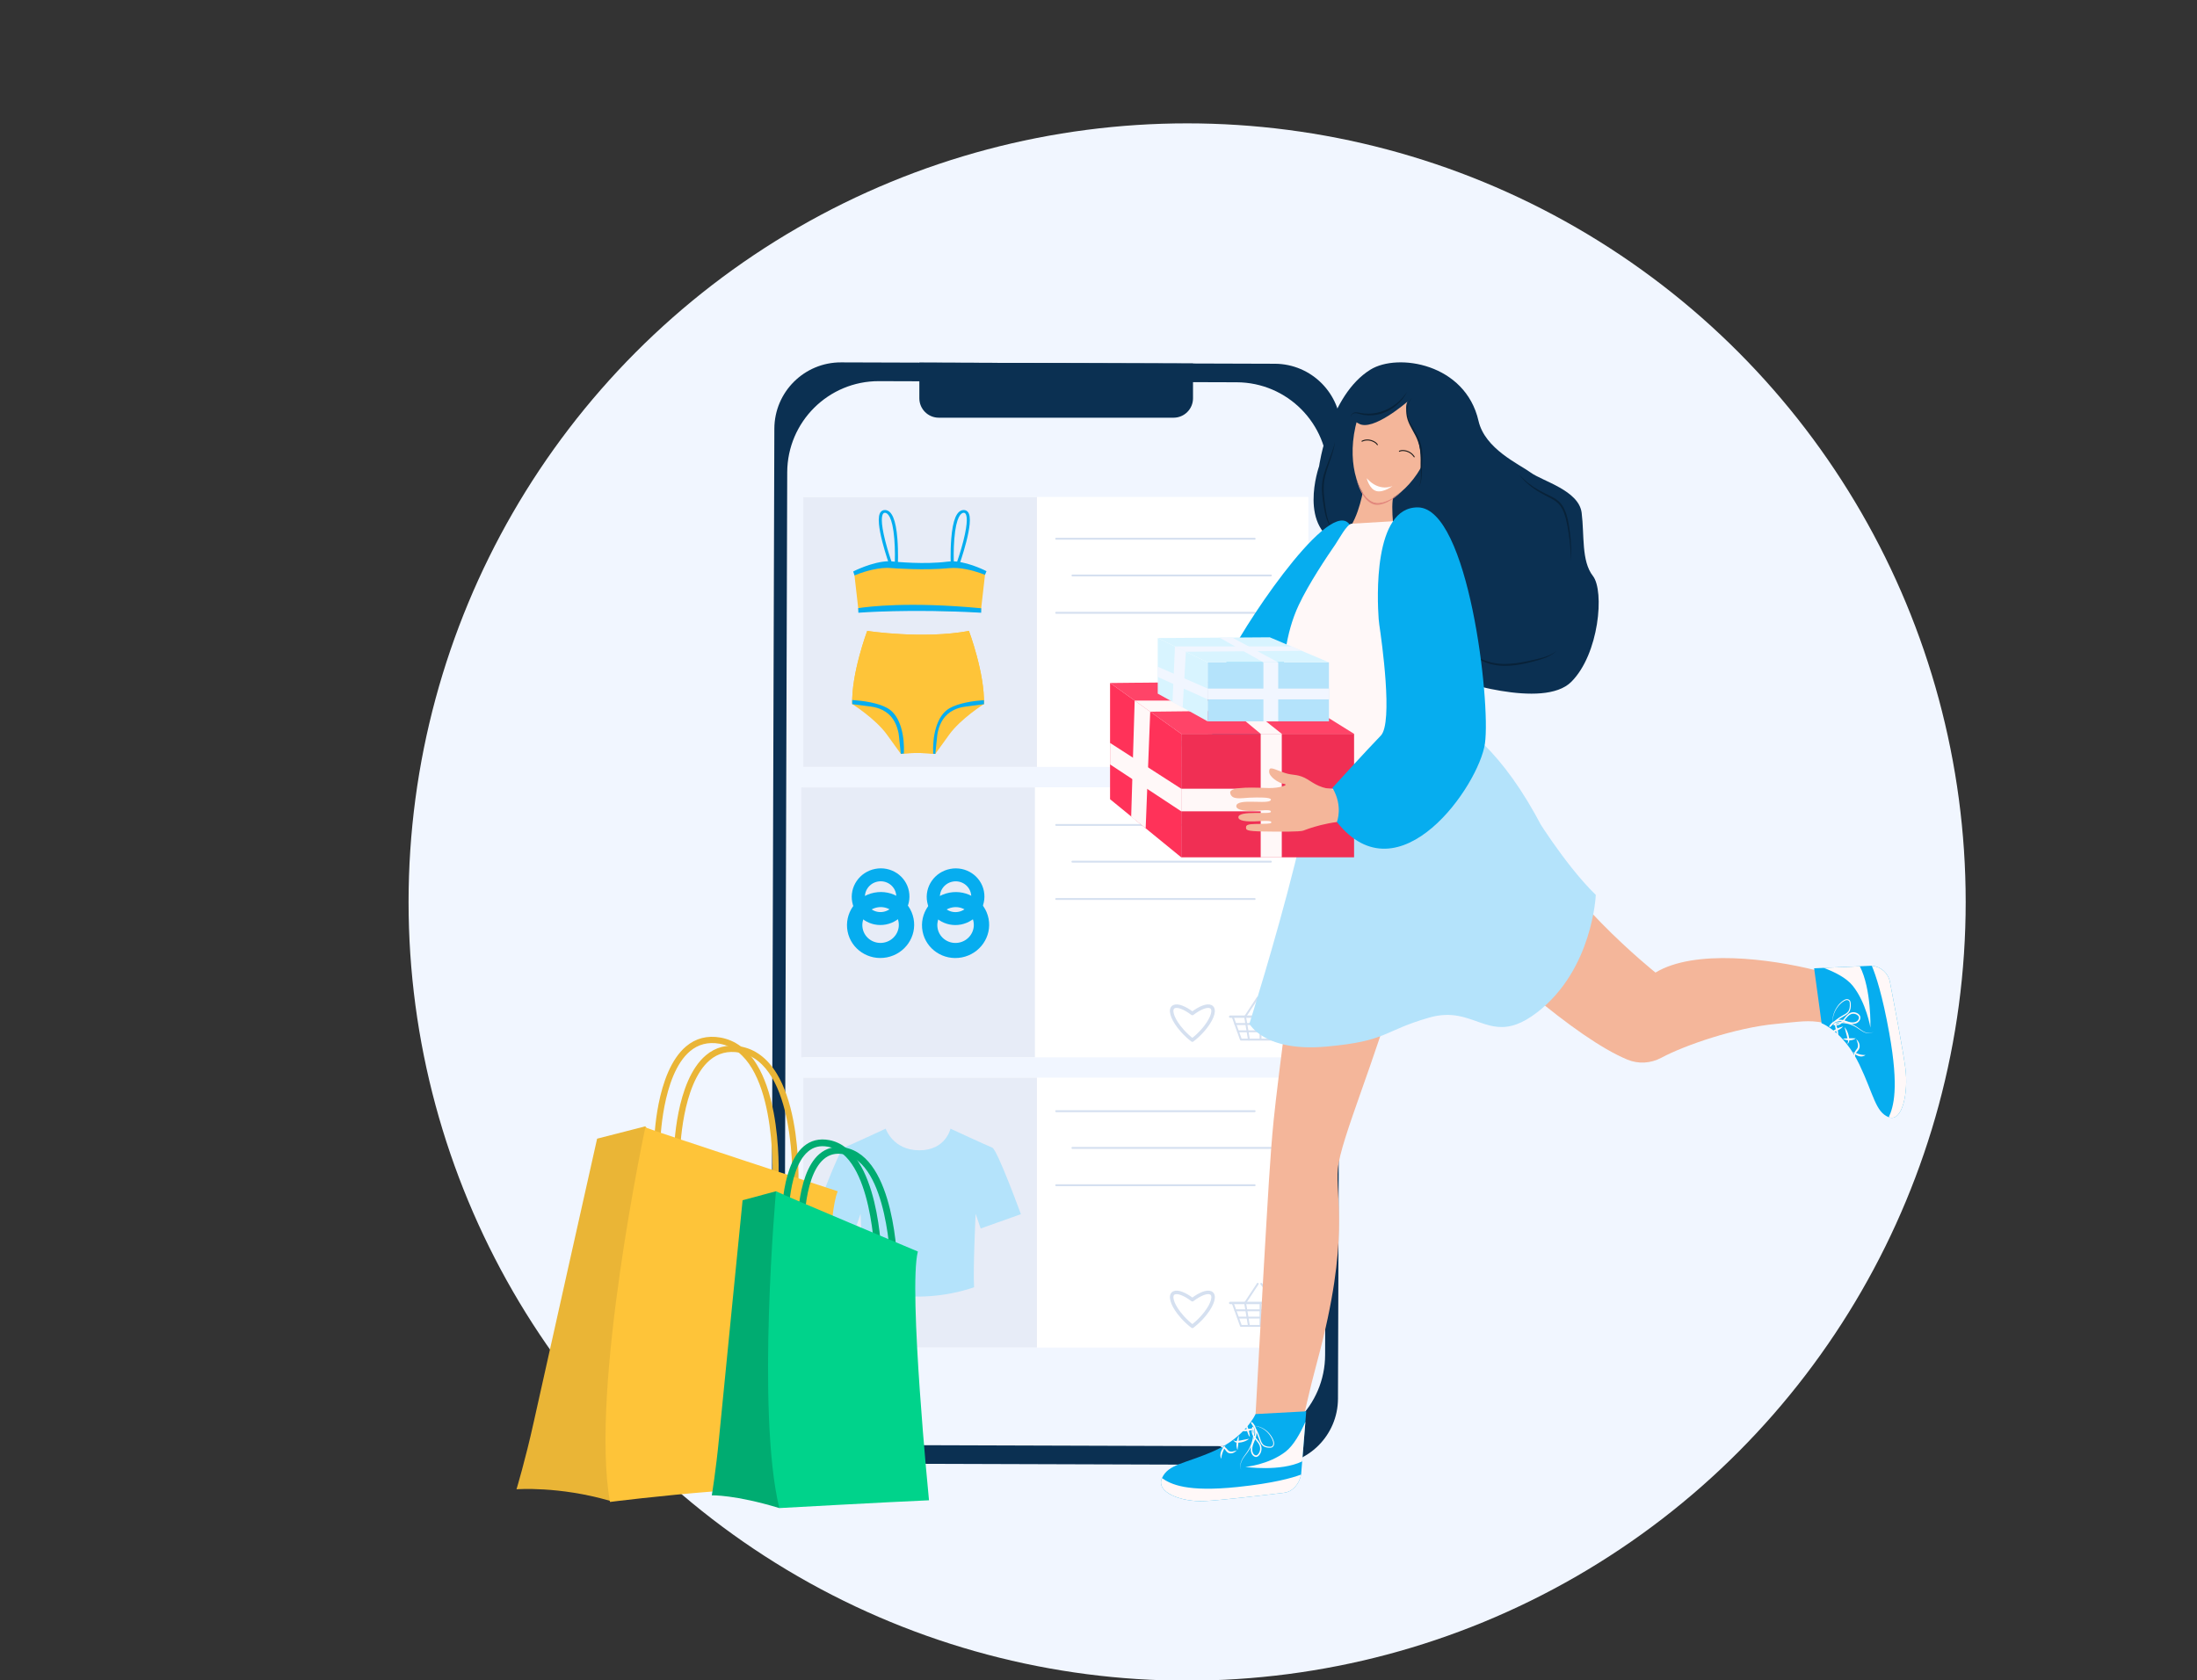 <svg width="285" height="218" viewBox="0 0 285 218" fill="none" xmlns="http://www.w3.org/2000/svg">
<rect x="0" y="0" width="285" height="218" fill="#333333" stroke="none"/>
<g clip-path="url(#clip0_402_1884)">
<ellipse cx="153.997" cy="117.029" rx="100.997" ry="101.024" fill="#F1F6FF"/>
<path d="M173.963 55.846L173.566 181.464C173.551 186.227 169.679 190.077 164.917 190.061L108.651 189.884C103.889 189.869 100.04 185.995 100.055 181.232L100.451 55.615C100.467 50.851 104.339 47.001 109.102 47.016L119.259 47.048L154.761 47.161L165.368 47.194C170.13 47.209 173.979 51.082 173.964 55.846H173.963Z" fill="#0B3052"/>
<path d="M159.993 187.631L113.59 187.484C107.036 187.464 101.739 182.133 101.76 175.577L102.12 61.284C102.141 54.728 107.47 49.43 114.024 49.451L160.428 49.598C166.982 49.618 172.278 54.949 172.258 61.505L171.897 175.798C171.877 182.353 166.547 187.651 159.993 187.631Z" fill="#F1F6FF"/>
<path d="M154.761 47.159V51.673C154.761 53.065 153.632 54.193 152.241 54.193H121.779C120.388 54.193 119.26 53.065 119.26 51.673V47.046L154.762 47.159H154.761Z" fill="#0B3052"/>
<path d="M169.721 64.479H104.201V99.508H169.721V64.479Z" fill="white"/>
<path d="M169.721 102.15H104.201V137.179H169.721V102.15Z" fill="white"/>
<path d="M169.721 139.812H104.201V174.84H169.721V139.812Z" fill="white"/>
<path d="M134.514 64.489H104.201V99.504H134.514V64.489Z" fill="#E7ECF7"/>
<path d="M134.252 102.157H103.939V137.172H134.252V102.157Z" fill="#E7ECF7"/>
<path d="M134.514 139.818H104.201V174.833H134.514V139.818Z" fill="#E7ECF7"/>
<path d="M127.222 79.441L127.826 74.146C127.826 74.146 125.91 73.176 123.932 72.974C123.564 72.936 123.191 72.95 122.824 72.998C119.887 73.377 116.23 73.028 115.501 72.952C115.413 72.942 115.323 72.937 115.233 72.94C113.076 72.988 110.787 74.147 110.787 74.147L111.392 79.442C111.392 79.442 117.95 78.916 127.222 79.442V79.441Z" fill="#FEC439"/>
<path d="M115.044 73.677C115.138 73.675 115.232 73.679 115.325 73.686C116.093 73.746 119.946 74.016 123.04 73.722C123.427 73.686 123.819 73.674 124.208 73.704C125.694 73.815 127.095 74.308 127.775 74.582L127.97 74.108C127.97 74.108 125.975 73.05 123.997 72.848C123.628 72.81 123.255 72.824 122.888 72.871C119.952 73.251 116.294 72.902 115.565 72.826C115.477 72.816 115.388 72.811 115.298 72.813C113.14 72.862 110.682 74.145 110.682 74.145L110.846 74.655C111.641 74.328 113.37 73.705 115.043 73.677H115.044Z" fill="#06ADEF"/>
<path d="M111.332 78.904L111.348 79.497C111.348 79.497 118.008 78.971 127.281 79.497V78.918C117.916 78.031 112.6 78.705 111.332 78.904Z" fill="#06ADEF"/>
<path d="M116.461 73.622L115.403 73.388L115.369 73.292C115.364 73.278 114.852 71.843 114.458 70.3C114.226 69.391 114.079 68.62 114.022 68.011C113.946 67.203 114.026 66.676 114.268 66.4C114.41 66.239 114.607 66.16 114.84 66.174C115.701 66.225 116.216 67.444 116.412 69.9C116.552 71.638 116.472 73.385 116.471 73.402L116.461 73.621L116.461 73.622ZM115.718 73.089L116.079 73.168C116.095 72.648 116.121 71.282 116.012 69.924C115.77 66.912 115.093 66.548 114.813 66.531C114.713 66.525 114.645 66.552 114.584 66.62C114.395 66.836 114.178 67.589 114.849 70.218C115.181 71.52 115.599 72.745 115.718 73.088V73.089Z" fill="#06ADEF"/>
<path d="M123.348 73.621L123.337 73.402C123.337 73.385 123.258 71.638 123.396 69.9C123.593 67.444 124.107 66.225 124.968 66.174C125.201 66.16 125.398 66.238 125.54 66.4C125.782 66.676 125.863 67.203 125.786 68.011C125.729 68.62 125.582 69.39 125.35 70.3C124.956 71.843 124.444 73.278 124.439 73.292L124.405 73.388L123.347 73.622L123.348 73.621ZM125.022 66.53C125.013 66.53 125.004 66.53 124.995 66.53C124.715 66.546 124.038 66.911 123.796 69.925C123.687 71.284 123.714 72.648 123.73 73.168L124.09 73.088C124.209 72.745 124.627 71.519 124.959 70.218C125.63 67.589 125.414 66.836 125.224 66.62C125.17 66.558 125.107 66.53 125.022 66.53Z" fill="#06ADEF"/>
<path d="M121.332 97.812C121.332 97.812 121.758 97.22 123.137 95.308C124.628 93.241 127.639 91.347 127.639 91.347C127.757 87.352 125.694 81.859 125.694 81.859C119.732 82.963 112.497 81.859 112.497 81.859C112.497 81.859 110.434 87.352 110.552 91.347C110.552 91.347 113.563 93.241 115.054 95.308C116.434 97.22 116.859 97.812 116.859 97.812C116.859 97.812 118.613 97.549 121.332 97.812Z" fill="#FEC439"/>
<path d="M121.578 95.46C121.6 95.252 121.635 95.045 121.687 94.841C121.985 93.676 122.537 92.715 123.717 92.12C124.168 91.893 124.668 91.751 125.181 91.685L127.603 91.37C127.627 91.355 127.639 91.347 127.639 91.347C127.757 87.352 125.694 81.859 125.694 81.859C119.732 82.963 112.497 81.859 112.497 81.859C112.497 81.859 110.434 87.352 110.552 91.347C110.552 91.347 110.566 91.355 110.591 91.371L113.003 91.684C113.516 91.75 114.016 91.892 114.467 92.12C115.647 92.714 116.2 93.675 116.497 94.84C116.549 95.044 116.584 95.251 116.606 95.459L116.85 97.8L116.859 97.812C116.859 97.812 118.612 97.549 121.331 97.812L121.577 95.459L121.578 95.46Z" fill="#FEC439"/>
<path d="M121.578 95.463C121.6 95.255 121.635 95.048 121.687 94.845C121.985 93.68 122.537 92.719 123.717 92.124C124.169 91.897 124.668 91.755 125.181 91.688L127.603 91.374C127.627 91.358 127.64 91.351 127.64 91.351C127.645 91.182 127.646 91.009 127.643 90.835C126.236 90.939 124.389 91.206 123.197 91.876C121.401 92.885 120.96 95.707 121.053 97.79C121.144 97.797 121.238 97.806 121.332 97.815L121.578 95.462V95.463Z" fill="#06ADEF"/>
<path d="M115.114 91.867C113.888 91.178 111.971 90.916 110.55 90.819C110.548 90.995 110.549 91.17 110.554 91.342C110.554 91.342 110.568 91.35 110.593 91.366L113.005 91.679C113.518 91.745 114.018 91.887 114.469 92.114C115.649 92.709 116.202 93.67 116.499 94.835C116.551 95.038 116.586 95.246 116.608 95.453L116.852 97.795L116.861 97.806C116.861 97.806 117 97.785 117.259 97.761C117.348 95.68 116.905 92.873 115.114 91.867V91.867Z" fill="#06ADEF"/>
<path d="M162.758 70.02H137.012C136.944 70.02 136.889 69.964 136.889 69.897C136.889 69.829 136.944 69.774 137.012 69.774H162.758C162.825 69.774 162.881 69.829 162.881 69.897C162.881 69.964 162.825 70.02 162.758 70.02Z" fill="#D5E0F0"/>
<path d="M164.865 74.786H139.119C139.052 74.786 138.996 74.73 138.996 74.663C138.996 74.595 139.052 74.54 139.119 74.54H164.865C164.933 74.54 164.988 74.595 164.988 74.663C164.988 74.73 164.933 74.786 164.865 74.786Z" fill="#D5E0F0"/>
<path d="M162.758 79.629H137.012C136.944 79.629 136.889 79.573 136.889 79.506C136.889 79.438 136.944 79.383 137.012 79.383H162.758C162.825 79.383 162.881 79.438 162.881 79.506C162.881 79.573 162.825 79.629 162.758 79.629Z" fill="#D5E0F0"/>
<path d="M157.067 93.47C156.589 93.242 155.652 93.617 154.681 94.355C153.71 93.617 152.773 93.242 152.295 93.47C151.705 93.752 152.007 94.857 152.948 96.081C153.096 96.276 153.263 96.474 153.443 96.671C153.839 97.105 154.263 97.489 154.68 97.807C155.098 97.489 155.521 97.105 155.918 96.671C156.099 96.474 156.264 96.276 156.413 96.081C157.354 94.858 157.656 93.752 157.066 93.47H157.067Z" stroke="#D5E0F0" stroke-width="0.456" stroke-linecap="round" stroke-linejoin="round"/>
<path d="M167.653 94.934H159.581C159.496 94.934 159.428 94.865 159.428 94.781C159.428 94.696 159.496 94.627 159.581 94.627H167.653C167.738 94.627 167.807 94.696 167.807 94.781C167.807 94.865 167.738 94.934 167.653 94.934Z" fill="#D5E0F0"/>
<path d="M166.258 97.877H160.978C160.926 97.877 160.881 97.844 160.862 97.796L159.826 94.914C159.802 94.85 159.836 94.78 159.9 94.756C159.964 94.733 160.034 94.767 160.058 94.831L161.065 97.632H166.171L167.178 94.831C167.201 94.767 167.272 94.734 167.336 94.756C167.4 94.78 167.433 94.85 167.41 94.914L166.374 97.796C166.356 97.844 166.31 97.877 166.258 97.877Z" fill="#D5E0F0"/>
<path d="M166.984 95.854H160.248C160.18 95.854 160.125 95.798 160.125 95.731C160.125 95.663 160.18 95.608 160.248 95.608H166.984C167.051 95.608 167.107 95.663 167.107 95.731C167.107 95.798 167.051 95.854 166.984 95.854Z" fill="#D5E0F0"/>
<path d="M166.644 96.8H160.609C160.542 96.8 160.486 96.745 160.486 96.677C160.486 96.61 160.542 96.554 160.609 96.554H166.644C166.711 96.554 166.767 96.61 166.767 96.677C166.767 96.745 166.711 96.8 166.644 96.8Z" fill="#D5E0F0"/>
<path d="M162.013 97.879C161.954 97.879 161.902 97.837 161.892 97.776L161.4 94.804C161.395 94.774 161.402 94.743 161.418 94.717L163.053 92.231C163.09 92.175 163.166 92.158 163.223 92.196C163.279 92.233 163.296 92.309 163.259 92.366L161.65 94.812L162.135 97.737C162.146 97.803 162.1 97.866 162.033 97.878C162.026 97.879 162.019 97.879 162.013 97.879Z" fill="#D5E0F0"/>
<path d="M165.027 97.88C165.02 97.88 165.014 97.88 165.007 97.878C164.94 97.867 164.894 97.803 164.905 97.737L165.389 94.817L163.52 92.374C163.478 92.32 163.488 92.243 163.542 92.201C163.596 92.16 163.673 92.17 163.715 92.225L165.616 94.71C165.637 94.737 165.646 94.772 165.64 94.804L165.148 97.777C165.138 97.837 165.085 97.88 165.027 97.88Z" fill="#D5E0F0"/>
<path d="M163.521 97.799C163.454 97.799 163.398 97.744 163.398 97.676V94.787C163.398 94.72 163.454 94.664 163.521 94.664C163.589 94.664 163.644 94.72 163.644 94.787V97.676C163.644 97.744 163.589 97.799 163.521 97.799Z" fill="#D5E0F0"/>
<path d="M162.756 107.153H137.01C136.942 107.153 136.887 107.097 136.887 107.03C136.887 106.962 136.942 106.907 137.01 106.907H162.756C162.823 106.907 162.879 106.962 162.879 107.03C162.879 107.097 162.823 107.153 162.756 107.153Z" fill="#D5E0F0"/>
<path d="M164.861 111.919H139.115C139.048 111.919 138.992 111.863 138.992 111.796C138.992 111.728 139.048 111.673 139.115 111.673H164.861C164.929 111.673 164.984 111.728 164.984 111.796C164.984 111.863 164.929 111.919 164.861 111.919Z" fill="#D5E0F0"/>
<path d="M162.756 116.762H137.01C136.942 116.762 136.887 116.706 136.887 116.639C136.887 116.571 136.942 116.516 137.01 116.516H162.756C162.823 116.516 162.879 116.571 162.879 116.639C162.879 116.706 162.823 116.762 162.756 116.762Z" fill="#D5E0F0"/>
<path d="M157.063 130.607C156.585 130.379 155.648 130.753 154.677 131.492C153.707 130.753 152.769 130.379 152.291 130.607C151.701 130.888 152.003 131.993 152.944 133.218C153.093 133.412 153.259 133.61 153.439 133.807C153.835 134.241 154.259 134.626 154.677 134.944C155.094 134.626 155.517 134.241 155.914 133.807C156.095 133.61 156.26 133.412 156.409 133.218C157.35 131.994 157.652 130.888 157.062 130.607H157.063Z" stroke="#D5E0F0" stroke-width="0.456" stroke-linecap="round" stroke-linejoin="round"/>
<path d="M167.651 132.061H159.579C159.494 132.061 159.426 131.993 159.426 131.908C159.426 131.823 159.494 131.755 159.579 131.755H167.651C167.736 131.755 167.805 131.823 167.805 131.908C167.805 131.993 167.736 132.061 167.651 132.061Z" fill="#D5E0F0"/>
<path d="M166.256 135.005H160.976C160.925 135.005 160.879 134.972 160.86 134.923L159.824 132.041C159.8 131.977 159.834 131.907 159.898 131.883C159.962 131.86 160.033 131.894 160.056 131.958L161.063 134.759H166.169L167.176 131.958C167.199 131.894 167.27 131.861 167.334 131.883C167.398 131.907 167.431 131.977 167.408 132.041L166.372 134.923C166.355 134.972 166.308 135.005 166.256 135.005Z" fill="#D5E0F0"/>
<path d="M166.982 132.981H160.246C160.178 132.981 160.123 132.925 160.123 132.858C160.123 132.79 160.178 132.735 160.246 132.735H166.982C167.05 132.735 167.105 132.79 167.105 132.858C167.105 132.925 167.05 132.981 166.982 132.981Z" fill="#D5E0F0"/>
<path d="M166.642 133.931H160.607C160.54 133.931 160.484 133.875 160.484 133.808C160.484 133.74 160.54 133.685 160.607 133.685H166.642C166.709 133.685 166.765 133.74 166.765 133.808C166.765 133.875 166.709 133.931 166.642 133.931Z" fill="#D5E0F0"/>
<path d="M162.011 135.007C161.952 135.007 161.9 134.964 161.89 134.904L161.398 131.931C161.393 131.901 161.4 131.87 161.416 131.844L163.051 129.358C163.088 129.302 163.164 129.286 163.221 129.323C163.277 129.36 163.294 129.436 163.257 129.493L161.648 131.939L162.133 134.864C162.144 134.93 162.098 134.994 162.031 135.005C162.024 135.006 162.017 135.007 162.011 135.007Z" fill="#D5E0F0"/>
<path d="M165.025 135.007C165.018 135.007 165.012 135.007 165.005 135.005C164.938 134.994 164.892 134.931 164.903 134.864L165.387 131.945L163.518 129.501C163.476 129.447 163.487 129.37 163.54 129.328C163.594 129.287 163.671 129.297 163.713 129.352L165.614 131.837C165.635 131.864 165.644 131.899 165.638 131.932L165.146 134.904C165.136 134.964 165.083 135.007 165.025 135.007Z" fill="#D5E0F0"/>
<path d="M163.519 134.926C163.452 134.926 163.396 134.871 163.396 134.803V131.914C163.396 131.847 163.452 131.791 163.519 131.791C163.587 131.791 163.642 131.847 163.642 131.914V134.803C163.642 134.871 163.587 134.926 163.519 134.926Z" fill="#D5E0F0"/>
<path d="M162.758 144.29H137.012C136.944 144.29 136.889 144.234 136.889 144.167C136.889 144.099 136.944 144.044 137.012 144.044H162.758C162.825 144.044 162.881 144.099 162.881 144.167C162.881 144.234 162.825 144.29 162.758 144.29Z" fill="#D5E0F0"/>
<path d="M164.863 149.056H139.117C139.05 149.056 138.994 149 138.994 148.933C138.994 148.865 139.05 148.81 139.117 148.81H164.863C164.931 148.81 164.986 148.865 164.986 148.933C164.986 149 164.931 149.056 164.863 149.056Z" fill="#D5E0F0"/>
<path d="M162.758 153.899H137.012C136.944 153.899 136.889 153.843 136.889 153.776C136.889 153.708 136.944 153.653 137.012 153.653H162.758C162.825 153.653 162.881 153.708 162.881 153.776C162.881 153.843 162.825 153.899 162.758 153.899Z" fill="#D5E0F0"/>
<path d="M157.065 167.744C156.587 167.516 155.65 167.89 154.679 168.629C153.709 167.89 152.771 167.516 152.293 167.744C151.703 168.025 152.005 169.13 152.946 170.355C153.095 170.55 153.261 170.747 153.441 170.945C153.837 171.378 154.261 171.763 154.678 172.081C155.096 171.763 155.519 171.378 155.916 170.945C156.097 170.747 156.262 170.55 156.411 170.355C157.352 169.131 157.654 168.025 157.064 167.744H157.065Z" stroke="#D5E0F0" stroke-width="0.456" stroke-linecap="round" stroke-linejoin="round"/>
<path d="M167.653 169.203H159.581C159.496 169.203 159.428 169.134 159.428 169.05C159.428 168.965 159.496 168.896 159.581 168.896H167.653C167.738 168.896 167.807 168.965 167.807 169.05C167.807 169.134 167.738 169.203 167.653 169.203Z" fill="#D5E0F0"/>
<path d="M166.258 172.146H160.978C160.926 172.146 160.881 172.113 160.862 172.065L159.826 169.183C159.802 169.119 159.836 169.049 159.9 169.025C159.964 169.002 160.034 169.036 160.058 169.1L161.065 171.901H166.171L167.178 169.1C167.201 169.036 167.272 169.003 167.336 169.025C167.4 169.049 167.433 169.119 167.41 169.183L166.374 172.065C166.356 172.113 166.31 172.146 166.258 172.146Z" fill="#D5E0F0"/>
<path d="M166.984 170.123H160.248C160.18 170.123 160.125 170.067 160.125 170C160.125 169.932 160.18 169.877 160.248 169.877H166.984C167.051 169.877 167.107 169.932 167.107 170C167.107 170.067 167.051 170.123 166.984 170.123Z" fill="#D5E0F0"/>
<path d="M166.644 171.069H160.609C160.542 171.069 160.486 171.013 160.486 170.946C160.486 170.878 160.542 170.823 160.609 170.823H166.644C166.711 170.823 166.767 170.878 166.767 170.946C166.767 171.013 166.711 171.069 166.644 171.069Z" fill="#D5E0F0"/>
<path d="M162.013 172.148C161.954 172.148 161.902 172.106 161.892 172.045L161.4 169.073C161.395 169.043 161.402 169.012 161.418 168.986L163.053 166.5C163.09 166.444 163.166 166.427 163.223 166.465C163.279 166.502 163.296 166.578 163.259 166.635L161.65 169.081L162.135 172.005C162.146 172.072 162.1 172.135 162.033 172.147C162.026 172.147 162.019 172.148 162.013 172.148Z" fill="#D5E0F0"/>
<path d="M165.027 172.149C165.02 172.149 165.014 172.149 165.007 172.147C164.94 172.136 164.894 172.072 164.905 172.006L165.389 169.086L163.52 166.642C163.478 166.589 163.488 166.512 163.542 166.47C163.596 166.428 163.673 166.439 163.715 166.493L165.616 168.979C165.637 169.006 165.646 169.04 165.64 169.073L165.148 172.046C165.138 172.105 165.085 172.149 165.027 172.149Z" fill="#D5E0F0"/>
<path d="M163.521 172.068C163.454 172.068 163.398 172.013 163.398 171.945V169.056C163.398 168.989 163.454 168.933 163.521 168.933C163.589 168.933 163.644 168.989 163.644 169.056V171.945C163.644 172.013 163.589 172.068 163.521 172.068Z" fill="#D5E0F0"/>
<path d="M113.418 115.815C111.054 116.273 109.502 118.523 109.95 120.842C110.4 123.161 112.68 124.67 115.043 124.212C117.407 123.753 118.96 121.503 118.511 119.183C118.061 116.865 115.781 115.357 113.417 115.815H113.418ZM114.673 122.294C113.388 122.542 112.15 121.723 111.906 120.464C111.662 119.204 112.505 117.981 113.789 117.733C115.074 117.484 116.312 118.303 116.556 119.563C116.801 120.822 115.957 122.045 114.673 122.294Z" fill="#06ADEF"/>
<path d="M113.534 112.732C111.503 113.125 110.169 115.059 110.555 117.05C110.941 119.043 112.9 120.338 114.931 119.945C116.961 119.552 118.295 117.618 117.91 115.625C117.524 113.633 115.565 112.337 113.534 112.732ZM114.612 118.298C113.509 118.512 112.444 117.807 112.235 116.726C112.025 115.644 112.75 114.593 113.852 114.379C114.956 114.165 116.02 114.869 116.23 115.951C116.439 117.033 115.714 118.084 114.611 118.298H114.612Z" fill="#06ADEF"/>
<path d="M123.146 115.819C120.782 116.277 119.23 118.527 119.679 120.846C120.128 123.165 122.408 124.674 124.772 124.216C127.135 123.757 128.688 121.507 128.239 119.187C127.79 116.869 125.51 115.361 123.145 115.819H123.146ZM124.401 122.298C123.117 122.546 121.878 121.727 121.634 120.468C121.39 119.208 122.234 117.985 123.518 117.737C124.802 117.488 126.041 118.307 126.285 119.567C126.529 120.826 125.686 122.049 124.401 122.298Z" fill="#06ADEF"/>
<path d="M123.26 112.736C121.229 113.129 119.896 115.064 120.281 117.055C120.667 119.047 122.626 120.343 124.657 119.95C126.688 119.556 128.022 117.622 127.636 115.63C127.251 113.638 125.291 112.342 123.26 112.736ZM124.338 118.302C123.235 118.516 122.171 117.812 121.961 116.73C121.752 115.648 122.477 114.598 123.579 114.384C124.682 114.17 125.747 114.874 125.956 115.956C126.166 117.038 125.441 118.088 124.338 118.302H124.338Z" fill="#06ADEF"/>
<path d="M126.36 167.017C126.209 164.758 126.561 157.48 126.561 157.48L127.213 159.387L132.433 157.53C132.433 157.53 129.371 149.147 128.719 148.896C128.067 148.645 123.3 146.437 123.3 146.437C123.3 146.437 122.692 149.243 119.261 149.243C115.83 149.243 114.895 146.437 114.895 146.437C114.895 146.437 110.127 148.645 109.475 148.896C108.823 149.147 105.762 157.53 105.762 157.53L110.981 159.387L111.633 157.48C111.633 157.48 111.985 164.759 111.834 167.017C111.834 167.017 118.306 169.728 126.362 167.017H126.36Z" fill="#B4E3FB"/>
<path d="M85.7 148.94L83.711 146.131L77.459 147.735C77.459 147.735 70.353 179.436 69.255 184.421C68.158 189.407 67.001 193.224 67.001 193.224C67.001 193.224 72.495 192.79 79.131 194.724L86.596 173.603L85.7 148.94Z" fill="#EAB536"/>
<path d="M103.57 153.898L102.779 153.848C102.786 153.688 103.383 137.868 95.909 136.565C94.438 136.309 93.148 136.64 92.076 137.547C88.402 140.654 88.222 149.448 88.221 149.536L87.429 149.51C87.435 149.134 87.616 140.261 91.564 136.919C92.82 135.857 94.322 135.469 96.029 135.766C97.954 136.102 99.549 137.293 100.77 139.305C101.722 140.874 102.449 142.946 102.929 145.465C103.741 149.718 103.572 153.856 103.57 153.897V153.898Z" fill="#EAB536"/>
<path d="M100.997 152.747L100.205 152.696C100.212 152.537 100.81 136.717 93.335 135.414C91.865 135.157 90.575 135.488 89.501 136.396C85.826 139.507 85.648 148.297 85.647 148.385L84.855 148.358C84.861 147.982 85.042 139.109 88.99 135.768C90.246 134.706 91.748 134.318 93.455 134.615C95.38 134.95 96.975 136.141 98.196 138.154C99.148 139.723 99.874 141.795 100.355 144.314C101.167 148.566 100.998 152.704 100.996 152.746L100.997 152.747Z" fill="#EAB536"/>
<path d="M83.712 146.273C83.712 146.273 76.474 180.207 79.132 194.865C79.132 194.865 105.404 191.536 108.659 193.861C108.659 193.861 106.27 160.444 108.674 154.56C108.674 154.56 85.22 146.885 83.712 146.273Z" fill="#FEC439"/>
<path d="M116.419 164.394L115.544 164.409C115.541 164.274 115.253 150.854 109.467 149.759C108.432 149.563 107.575 149.772 106.849 150.4C104.014 152.851 104.302 160.602 104.305 160.68L103.43 160.716C103.417 160.381 103.121 152.467 106.276 149.738C107.205 148.935 108.333 148.652 109.63 148.898C116.113 150.125 116.41 163.812 116.42 164.394H116.419Z" fill="#00AC71"/>
<path d="M114.369 163.417L113.494 163.432C113.491 163.297 113.203 149.877 107.417 148.782C106.381 148.586 105.524 148.796 104.798 149.425C101.96 151.879 102.251 159.625 102.254 159.703L101.38 159.739C101.366 159.404 101.07 151.489 104.225 148.761C105.154 147.958 106.282 147.675 107.58 147.921C114.063 149.148 114.36 162.835 114.369 163.417Z" fill="#00AC71"/>
<path d="M102.291 157.005L100.661 154.557L96.331 155.723C96.331 155.723 93.677 182.409 93.273 186.607C92.87 190.804 92.336 194.009 92.336 194.009C92.336 194.009 95.346 193.91 101.088 195.661L104.801 177.966L102.291 157.004V157.005Z" fill="#00AC71"/>
<path d="M100.662 154.558C100.662 154.558 98.083 183.136 101.089 195.662C101.089 195.662 115.295 194.874 120.512 194.651C120.512 194.651 117.802 167.294 119.068 162.375C119.068 162.375 101.783 155.125 100.663 154.557L100.662 154.558Z" fill="#00D38B"/>
<path d="M171.117 60.496C171.117 60.496 172.377 51.299 177.775 47.958C181.32 45.764 190.087 47.156 191.795 54.604C192.632 58.252 197.041 60.2 198.573 61.317C200.104 62.435 204.812 63.62 205.176 66.534C205.541 69.449 205.122 72.79 206.637 74.728C208.152 76.666 207.448 84.874 203.822 88.472C200.195 92.07 188.741 88.267 186.982 87.584C185.29 86.926 189.362 84.51 185.498 80.386C181.635 76.261 178.574 72.138 174.174 70.703C168.187 68.751 171.116 60.495 171.116 60.495L171.117 60.496Z" fill="#0B3052"/>
<path d="M190.085 83.788C190.235 84.028 190.394 84.267 190.583 84.476C190.671 84.586 190.774 84.681 190.872 84.782C190.921 84.832 190.975 84.876 191.026 84.924C191.079 84.969 191.129 85.019 191.184 85.061C191.617 85.409 192.096 85.694 192.603 85.897C193.109 86.106 193.639 86.245 194.177 86.32C194.244 86.328 194.311 86.339 194.378 86.347L194.581 86.365C194.648 86.371 194.715 86.376 194.783 86.379L194.986 86.389C195.257 86.394 195.528 86.395 195.798 86.378C196.339 86.347 196.876 86.272 197.408 86.172C197.541 86.147 197.673 86.118 197.805 86.091C197.937 86.061 198.07 86.033 198.202 86.001C198.465 85.941 198.727 85.873 198.989 85.803C199.51 85.662 200.036 85.519 200.546 85.314C201.053 85.106 201.546 84.825 201.943 84.42C201.514 84.781 201.018 85.021 200.51 85.194C200.255 85.281 199.997 85.353 199.736 85.419C199.475 85.484 199.213 85.546 198.951 85.606C198.426 85.723 197.902 85.843 197.374 85.931C196.848 86.022 196.319 86.094 195.789 86.12C195.525 86.138 195.259 86.14 194.995 86.137C194.731 86.127 194.467 86.113 194.206 86.079C194.075 86.066 193.945 86.041 193.815 86.021C193.749 86.012 193.685 85.995 193.62 85.982C193.556 85.968 193.491 85.957 193.426 85.94C193.299 85.906 193.17 85.877 193.044 85.835L192.854 85.776L192.667 85.709L192.573 85.675L192.481 85.636L192.297 85.559C192.236 85.532 192.177 85.502 192.116 85.473C192.057 85.444 191.995 85.417 191.937 85.384L191.76 85.288C191.701 85.256 191.645 85.218 191.588 85.183C191.471 85.116 191.363 85.035 191.251 84.958C191.194 84.921 191.143 84.876 191.089 84.835C191.036 84.792 190.98 84.752 190.929 84.707C190.828 84.614 190.722 84.527 190.628 84.426C190.58 84.377 190.529 84.329 190.483 84.278L190.346 84.121C190.323 84.095 190.299 84.069 190.277 84.042L190.213 83.959L190.085 83.791V83.788Z" fill="#082239"/>
<path d="M173.171 57.315C172.963 58.338 172.548 59.277 172.177 60.242C171.989 60.723 171.818 61.217 171.687 61.728C171.62 61.983 171.575 62.244 171.537 62.507C171.502 62.771 171.484 63.036 171.48 63.301C171.476 63.831 171.522 64.355 171.591 64.872C171.627 65.129 171.668 65.386 171.709 65.642L171.774 66.025C171.798 66.153 171.821 66.281 171.849 66.409C171.904 66.663 171.961 66.917 172.04 67.165C172.118 67.413 172.209 67.657 172.321 67.889C172.435 68.12 172.573 68.337 172.738 68.526L172.8 68.596L172.867 68.66C172.912 68.703 172.955 68.748 173.006 68.783L173.078 68.838C173.102 68.856 173.127 68.876 173.153 68.891L173.309 68.984C172.907 68.708 172.615 68.292 172.424 67.83C172.232 67.367 172.116 66.868 172.029 66.364C171.985 66.112 171.95 65.857 171.913 65.602C171.877 65.346 171.842 65.09 171.813 64.835C171.752 64.324 171.708 63.812 171.716 63.301C171.711 62.277 172.01 61.286 172.348 60.315C172.518 59.829 172.694 59.341 172.845 58.844C172.993 58.346 173.119 57.836 173.172 57.317L173.171 57.315Z" fill="#082239"/>
<path d="M203.791 72.764C203.862 71.526 203.811 70.28 203.655 69.051C203.617 68.743 203.571 68.437 203.519 68.132C203.466 67.828 203.409 67.522 203.336 67.22C203.264 66.918 203.173 66.619 203.057 66.33C202.943 66.041 202.798 65.762 202.619 65.51C202.441 65.257 202.22 65.038 201.981 64.861C201.742 64.683 201.488 64.537 201.231 64.407C200.973 64.279 200.716 64.16 200.462 64.033C200.21 63.905 199.958 63.774 199.71 63.636C199.462 63.497 199.219 63.349 198.979 63.194C198.741 63.037 198.508 62.872 198.28 62.696C198.054 62.519 197.835 62.329 197.625 62.129C197.417 61.926 197.217 61.712 197.028 61.485C197.198 61.729 197.382 61.961 197.58 62.181C197.779 62.399 197.991 62.602 198.21 62.797C198.431 62.988 198.661 63.167 198.896 63.337C199.132 63.506 199.375 63.662 199.621 63.814C199.868 63.963 200.118 64.105 200.372 64.238C200.626 64.372 200.882 64.497 201.132 64.629C201.381 64.762 201.625 64.901 201.848 65.07C202.071 65.238 202.269 65.437 202.432 65.671C202.598 65.902 202.735 66.162 202.845 66.436C202.957 66.709 203.044 66.996 203.12 67.289C203.195 67.581 203.258 67.879 203.315 68.18C203.371 68.481 203.425 68.782 203.472 69.085C203.661 70.297 203.762 71.527 203.789 72.765L203.791 72.764Z" fill="#082239"/>
<path d="M182.685 91.094C186.765 91.299 195.098 97.134 198.407 106.602C201.583 115.686 214.753 126.183 214.753 126.183C219.837 123.109 229.596 124.403 235.472 125.864C236.952 128.529 236.581 130.481 236.615 132.705C234.541 132.31 233.538 132.549 230.315 132.852C225.204 133.332 218.604 135.58 215.51 137.238C214.121 137.981 212.525 138.067 211.096 137.472C204.364 134.672 193.368 124.789 184.274 115.848C183.609 118.471 182.622 122.259 181.273 127.17C178.442 137.478 173.929 147.791 173.559 151.567C173.19 155.343 175.175 160.666 170.92 176.461C169.797 180.628 169.085 183.835 168.642 186.299C167.367 186.152 165.395 185.782 162.801 184.879C163.171 178.139 163.648 169.466 163.944 164.412C164.482 155.281 164.748 150.119 165.219 145.361C165.691 140.602 168.45 118.782 169.652 113.566C170.855 108.346 171.575 96.248 171.575 96.248C177.275 94.922 182.684 91.093 182.684 91.093L182.685 91.094Z" fill="#F4B69A"/>
<path d="M176.921 63.111C176.921 63.111 176.347 67.171 174.697 68.952L178.405 70.376L180.99 70.298C180.99 70.298 180.292 65.677 180.791 64.272C180.791 64.272 177.527 62.758 176.921 63.111L176.921 63.111Z" fill="#F4B69A"/>
<path d="M178.335 65.202C179.227 65.426 180.596 64.853 181.928 63.676C180.603 65.01 179.206 65.687 178.269 65.452C177.247 65.197 176.347 63.881 175.903 61.93C176.427 63.743 177.356 64.958 178.334 65.202H178.335Z" fill="#E2887D"/>
<path d="M175.823 55.398C174.693 60.525 176.421 64.717 178.334 65.196C180.286 65.685 184.526 62.361 185.655 57.234C186.785 52.108 185.515 50.535 182.602 49.805C179.688 49.075 176.952 50.271 175.822 55.398H175.823Z" fill="#F4B69A"/>
<path d="M161.996 100.843C161.996 100.843 162.458 103.736 163.276 105.415C164.095 107.095 164.261 107.652 164.455 108.503C164.65 109.355 164.938 110.448 165.414 110.276C165.889 110.104 165.883 109.904 165.883 109.904C165.883 109.904 166.111 110.209 166.992 109.817C166.992 109.817 167.802 110.153 168.094 109.698C168.094 109.698 168.608 109.952 169.09 109.375C169.572 108.797 169.261 107.172 169.029 106.331C168.798 105.49 168.315 103.815 168.171 103.508C167.994 103.132 166.546 101.604 165.708 100.099C164.87 98.594 163.2 94.135 163.2 94.135L160.688 95.303L161.996 100.843Z" fill="#E0AD99"/>
<path d="M171.109 81.101C171.23 80.928 171.346 80.751 171.459 80.568C172.539 78.81 177.541 70.312 174.892 67.837C171.933 65.072 160.723 82.014 158.917 86.287C157.111 90.561 154.99 107.551 162.624 103.682C162.624 103.682 165.09 98.97 166.671 97.847C166.671 97.847 165.429 93.549 165.354 91.438C165.287 89.528 170.183 82.426 171.11 81.101H171.109Z" fill="#06ADEF"/>
<path d="M162.076 132.818C162.076 132.818 163.969 136.519 172.035 135.79C180.102 135.062 179.258 133.792 185.405 132.023C188.342 131.178 190.261 132.07 192.137 132.713C193.552 133.198 194.942 133.542 196.727 132.893C197.529 132.601 198.411 132.11 199.41 131.34C206.623 125.779 207.01 116.106 207.01 116.106C204.901 114.071 202.725 111.151 201.343 109.177C200.454 107.904 199.893 107.023 199.893 107.023C199.637 106.537 199.38 106.064 199.123 105.606C188.897 87.365 178.428 91.627 178.428 91.627C174.872 91.868 170.519 97.485 170.519 97.485C170.615 99.862 169.834 104.178 168.712 108.997C168.473 110.025 168.219 111.077 167.953 112.138C165.467 122.084 162.075 132.818 162.075 132.818L162.076 132.818Z" fill="#B4E3FB"/>
<path d="M183.786 67.51L182.549 67.53C182.549 67.53 178.579 67.742 175.34 67.943C174.727 67.981 173.626 70.055 173.252 70.595C172.121 72.229 169.757 75.76 168.473 78.506C166.744 82.201 166.397 86.254 166.279 90.682C166.161 95.111 167.747 98.621 167.747 98.621C167.747 98.621 169.175 97.431 171.821 98.274C174.468 99.117 176.629 103.039 184.801 100.759C192.974 98.479 185.969 73.041 183.786 67.511V67.51Z" fill="#FFF8F8"/>
<path d="M153.233 95.208H175.654V111.23H153.233V95.208Z" fill="#F02F54"/>
<path d="M153.233 95.21H175.654L164.712 88.404L144.001 88.614L153.233 95.21Z" fill="#FF4468"/>
<path d="M144 103.692L153.232 111.232V95.21L144 88.613V103.692Z" fill="#FF3259"/>
<path d="M163.54 95.212H166.275V111.234H163.54V95.212Z" fill="#FFF8F8"/>
<path d="M175.656 102.331V105.262H153.235V102.331H175.656Z" fill="#FFF8F8"/>
<path d="M144.002 96.391V99.18L153.234 105.265V102.334L144.002 96.391Z" fill="#FFF8F8"/>
<path d="M147.192 90.894L149.21 92.336L170.551 92.102L168.817 90.894H147.192Z" fill="#FFF8F8"/>
<path d="M163.54 95.209H166.275L157.775 88.473L155.432 88.497L163.54 95.209Z" fill="#FFF8F8"/>
<path d="M146.739 105.971L148.619 107.465L149.211 92.336L147.193 90.894L146.739 105.971Z" fill="#FFF8F8"/>
<path d="M156.661 85.934H172.395V93.589H156.661V85.934Z" fill="#B4E3FB"/>
<path d="M156.661 85.936H172.395L164.717 82.684L150.184 82.784L156.661 85.936Z" fill="#D8F4FF"/>
<path d="M150.184 89.99L156.662 93.592V85.937L150.184 82.785V89.99Z" fill="#D8F4FF"/>
<path d="M163.893 85.942H165.812V93.597H163.893V85.942Z" fill="#F1F6FF"/>
<path d="M172.395 89.338V90.738H156.661V89.338H172.395Z" fill="#F1F6FF"/>
<path d="M150.184 86.498V87.83L156.662 90.737V89.337L150.184 86.498Z" fill="#F1F6FF"/>
<path d="M152.421 83.867L153.837 84.556L168.812 84.444L167.596 83.867H152.421Z" fill="#F1F6FF"/>
<path d="M163.893 85.937H165.812L159.848 82.719L158.204 82.73L163.893 85.937Z" fill="#F1F6FF"/>
<path d="M152.101 91.07L153.42 91.783L153.836 84.556L152.419 83.867L152.101 91.07Z" fill="#F1F6FF"/>
<path d="M176.325 102.3C176.325 102.3 173.846 102.651 172.163 102.3C170.48 101.949 169.872 101.097 168.843 100.746C167.814 100.395 167.544 100.64 166.235 100.128C164.926 99.616 164.636 99.482 164.636 100.128C164.636 100.774 165.841 101.598 166.568 101.709C167.296 101.82 165.965 102.265 164.636 102.244C163.306 102.222 159.399 101.932 159.586 102.89C159.773 103.847 161.02 103.536 162.1 103.491C163.181 103.447 164.864 103.424 164.864 103.736C164.864 104.048 164.137 104.07 162.786 104.026C161.435 103.981 160.396 104.049 160.375 104.582C160.354 105.117 161.664 105.317 163.139 105.184C164.614 105.051 164.864 105.117 164.864 105.317C164.864 105.518 164.054 105.473 162.848 105.473C161.643 105.473 160.645 105.585 160.645 106.03C160.645 106.475 161.56 106.653 163.264 106.542C164.968 106.43 164.947 106.586 164.906 106.742C164.864 106.898 164.033 106.875 163.347 106.898C162.662 106.921 161.685 106.853 161.643 107.277C161.602 107.7 161.643 107.833 163.846 107.878C166.049 107.923 168.668 107.923 169.063 107.767C169.457 107.611 172.554 106.408 175.838 106.52L176.326 102.299L176.325 102.3Z" fill="#F4B69A"/>
<path d="M178.929 81.088C178.89 80.826 178.862 80.566 178.843 80.301C178.662 77.771 178.108 65.735 183.951 65.83C190.48 65.937 193.392 91.016 192.632 96.447C191.872 101.879 181.507 116.826 173.422 106.65C173.422 106.65 174.265 104.613 172.847 102.216C172.847 102.216 177.333 97.276 179.121 95.441C180.74 93.78 179.23 83.094 178.93 81.088L178.929 81.088Z" fill="#06ADEF"/>
<path d="M156.247 194.753C158.391 194.648 163.746 194.018 166.603 193.669C167.655 193.541 168.547 192.567 168.773 191.316C168.78 191.277 168.786 191.239 168.792 191.199L168.921 189.608L169.337 184.468L169.447 183.111L162.877 183.464C162.877 183.464 161.563 186.462 157.414 188.283C153.647 189.937 151.559 189.946 150.734 191.773C150.732 191.777 150.73 191.781 150.729 191.785C149.908 193.626 153.258 194.899 156.246 194.753L156.247 194.753Z" fill="#06ADEF"/>
<path d="M156.249 194.751C158.393 194.647 163.748 194.017 166.605 193.669C167.658 193.54 168.55 192.566 168.775 191.316C167.605 191.759 165.175 192.443 160.553 192.925C153.966 193.612 151.879 192.583 150.737 191.772C150.735 191.776 150.734 191.779 150.732 191.784C149.911 193.624 153.261 194.897 156.249 194.751Z" fill="#FFF8F8"/>
<path d="M161.55 190.321C161.55 190.321 166.072 190.972 168.923 189.607L169.34 184.468C168.695 185.938 167.805 187.546 166.756 188.354C164.541 190.058 161.55 190.321 161.55 190.321Z" fill="#FFF8F8"/>
<path d="M162.746 185.334C162.589 185.324 162.438 185.334 162.289 185.347C162.14 185.361 161.993 185.379 161.847 185.401C161.7 185.424 161.554 185.45 161.407 185.483C161.333 185.499 161.259 185.519 161.19 185.535C161.12 185.55 161.051 185.561 160.974 185.539C161.022 185.61 161.108 185.645 161.187 185.661C161.268 185.677 161.343 185.681 161.419 185.685C161.572 185.69 161.725 185.681 161.876 185.658C162.027 185.634 162.177 185.597 162.323 185.546C162.469 185.493 162.612 185.428 162.746 185.334Z" fill="#FFF8F8"/>
<path d="M161.629 184.681C161.622 184.844 161.637 185 161.66 185.154C161.683 185.308 161.715 185.458 161.755 185.605C161.795 185.753 161.843 185.898 161.9 186.04C161.929 186.111 161.956 186.181 161.996 186.254C162.036 186.323 162.096 186.398 162.172 186.413C162.125 186.349 162.114 186.28 162.104 186.208C162.096 186.136 162.088 186.056 162.076 185.98C162.053 185.826 162.021 185.676 161.981 185.528C161.941 185.38 161.894 185.235 161.837 185.093C161.779 184.951 161.715 184.812 161.629 184.681Z" fill="#FFF8F8"/>
<path d="M162.045 186.667C161.861 186.694 161.686 186.734 161.511 186.769C161.337 186.806 161.165 186.841 160.992 186.874C160.819 186.907 160.646 186.938 160.472 186.969C160.43 186.976 160.391 186.982 160.355 186.983C160.319 186.983 160.286 186.977 160.246 186.961C160.207 186.946 160.166 186.924 160.12 186.907C160.098 186.899 160.074 186.891 160.05 186.887C160.026 186.885 160.001 186.883 159.979 186.888C160.066 186.927 160.111 187.004 160.187 187.072C160.224 187.105 160.275 187.137 160.328 187.152C160.381 187.167 160.433 187.171 160.479 187.174C160.663 187.18 160.847 187.166 161.029 187.131C161.21 187.096 161.389 187.041 161.561 186.965C161.732 186.89 161.896 186.795 162.045 186.669V186.667Z" fill="#FFF8F8"/>
<path d="M160.71 186.277C160.62 186.409 160.557 186.556 160.509 186.707C160.461 186.859 160.43 187.015 160.413 187.174C160.396 187.332 160.394 187.492 160.409 187.651C160.418 187.731 160.428 187.808 160.447 187.888C160.466 187.968 160.5 188.056 160.563 188.103C160.544 188.023 160.552 187.952 160.562 187.878C160.573 187.805 160.585 187.726 160.595 187.651C160.615 187.5 160.632 187.35 160.648 187.2C160.664 187.05 160.677 186.9 160.691 186.747C160.702 186.594 160.714 186.441 160.71 186.277H160.71Z" fill="#FFF8F8"/>
<path d="M160.456 188.169C160.244 188.231 160.043 188.313 159.847 188.333C159.654 188.354 159.465 188.316 159.336 188.194C159.267 188.132 159.203 188.047 159.127 187.96C159.089 187.917 159.048 187.871 159.001 187.831C158.953 187.791 158.9 187.756 158.847 187.73C158.739 187.677 158.629 187.653 158.522 187.635C158.415 187.619 158.311 187.608 158.202 187.59C158.382 187.729 158.6 187.792 158.757 187.909C158.796 187.938 158.831 187.969 158.864 188.005C158.896 188.041 158.928 188.08 158.96 188.124C159.024 188.21 159.091 188.308 159.186 188.395C159.233 188.437 159.288 188.476 159.346 188.504C159.405 188.53 159.465 188.549 159.526 188.559C159.647 188.578 159.767 188.566 159.88 188.533C160.107 188.464 160.29 188.325 160.457 188.17L160.456 188.169Z" fill="#FFF8F8"/>
<path d="M158.961 187.54C158.838 187.637 158.733 187.75 158.638 187.876C158.545 188.002 158.464 188.142 158.404 188.297C158.344 188.451 158.308 188.619 158.307 188.788C158.306 188.956 158.34 189.129 158.428 189.264C158.437 189.099 158.457 188.953 158.49 188.81C158.523 188.667 158.568 188.53 158.62 188.395C158.673 188.259 158.732 188.123 158.793 187.983C158.853 187.843 158.917 187.699 158.961 187.541V187.54Z" fill="#FFF8F8"/>
<path d="M162.563 184.989C163.267 185.021 163.943 185.344 164.442 185.867C164.57 185.996 164.68 186.142 164.784 186.292C164.831 186.371 164.884 186.446 164.924 186.53C164.946 186.57 164.969 186.61 164.989 186.652L165.046 186.779C165.122 186.947 165.182 187.127 165.173 187.303C165.165 187.474 165.069 187.65 164.924 187.687C164.852 187.708 164.766 187.704 164.679 187.702C164.593 187.699 164.508 187.691 164.424 187.678C164.257 187.649 164.094 187.595 163.957 187.499C163.82 187.404 163.716 187.265 163.641 187.101C163.564 186.938 163.51 186.758 163.452 186.575C163.214 185.841 162.871 185.151 162.438 184.536L162.311 184.672C162.563 184.908 162.738 185.245 162.796 185.608C162.826 185.789 162.826 185.975 162.797 186.156C162.767 186.338 162.708 186.516 162.639 186.693C162.57 186.871 162.491 187.048 162.421 187.234C162.386 187.327 162.353 187.422 162.325 187.52C162.297 187.62 162.279 187.723 162.266 187.825C162.254 187.929 162.252 188.034 162.258 188.138C162.264 188.243 162.281 188.348 162.312 188.449C162.343 188.55 162.386 188.649 162.448 188.737C162.51 188.824 162.588 188.895 162.676 188.951C162.766 189.005 162.872 189.04 162.987 189.025C163.103 189.01 163.199 188.942 163.273 188.871C163.422 188.726 163.531 188.539 163.591 188.337C163.652 188.134 163.666 187.915 163.626 187.706C163.583 187.498 163.493 187.309 163.383 187.148C163.165 186.823 162.887 186.573 162.705 186.26L162.672 186.202C162.661 186.182 162.652 186.162 162.643 186.141C162.633 186.121 162.623 186.101 162.615 186.08L162.592 186.018C162.56 185.934 162.541 185.846 162.53 185.755C162.51 185.575 162.527 185.387 162.582 185.213L162.461 185.242C162.528 185.319 162.568 185.426 162.586 185.541C162.604 185.657 162.606 185.779 162.598 185.904C162.587 186.153 162.557 186.402 162.507 186.647C162.407 187.136 162.231 187.609 161.988 188.038C161.752 188.471 161.411 188.832 161.164 189.273C161.041 189.492 160.95 189.736 160.915 189.991C160.883 190.244 160.912 190.512 161.032 190.729C160.92 190.507 160.902 190.242 160.943 189.995C160.985 189.747 161.079 189.512 161.206 189.301C161.459 188.876 161.809 188.528 162.065 188.091C162.323 187.658 162.51 187.176 162.622 186.674C162.678 186.423 162.713 186.166 162.729 185.909C162.737 185.781 162.74 185.648 162.721 185.513C162.702 185.379 162.657 185.24 162.566 185.132C162.54 185.1 162.495 185.098 162.466 185.128C162.457 185.137 162.451 185.148 162.447 185.16V185.161C162.382 185.357 162.358 185.569 162.378 185.776C162.396 185.985 162.471 186.184 162.569 186.356C162.668 186.53 162.788 186.679 162.907 186.824C163.026 186.968 163.145 187.109 163.244 187.26C163.346 187.41 163.419 187.575 163.453 187.748C163.485 187.922 163.472 188.107 163.42 188.276C163.368 188.447 163.276 188.603 163.155 188.72C163.096 188.777 163.032 188.817 162.968 188.825C162.904 188.833 162.831 188.812 162.767 188.773C162.702 188.731 162.642 188.677 162.595 188.611C162.549 188.544 162.515 188.465 162.49 188.382C162.464 188.299 162.451 188.21 162.445 188.12C162.44 188.029 162.442 187.938 162.453 187.846C162.464 187.755 162.481 187.664 162.506 187.577C162.531 187.487 162.562 187.399 162.595 187.31C162.662 187.132 162.74 186.955 162.811 186.771C162.882 186.587 162.946 186.393 162.98 186.188C163.012 185.983 163.012 185.771 162.977 185.569C162.911 185.163 162.716 184.784 162.427 184.521C162.389 184.486 162.333 184.492 162.302 184.534C162.274 184.57 162.274 184.622 162.3 184.657C162.727 185.251 163.067 185.922 163.306 186.635C163.367 186.814 163.425 187 163.512 187.177C163.597 187.354 163.724 187.52 163.885 187.627C164.045 187.734 164.227 187.789 164.406 187.816C164.496 187.829 164.586 187.836 164.676 187.837C164.765 187.837 164.857 187.841 164.956 187.812C165.056 187.783 165.144 187.706 165.196 187.613C165.25 187.52 165.279 187.414 165.283 187.307C165.286 187.201 165.269 187.098 165.241 187.002C165.213 186.906 165.178 186.815 165.136 186.729L165.075 186.599C165.053 186.557 165.029 186.515 165.006 186.474C164.962 186.389 164.905 186.313 164.855 186.233C164.744 186.082 164.626 185.935 164.492 185.808C163.967 185.29 163.27 184.985 162.565 184.988L162.563 184.989Z" fill="#FFF8F8"/>
<path d="M247.164 138.544C246.857 136.216 245.758 130.45 245.16 127.374C244.94 126.242 243.971 125.393 242.818 125.308C242.783 125.305 242.747 125.303 242.711 125.302L241.26 125.367L236.572 125.575L235.333 125.63L236.303 132.76C236.303 132.76 239.143 133.807 241.199 138.104C243.067 142.005 243.282 144.283 245.015 144.949C245.019 144.95 245.023 144.952 245.026 144.953C246.771 145.612 247.591 141.79 247.164 138.544Z" fill="#06ADEF"/>
<path d="M247.164 138.545C246.857 136.217 245.758 130.45 245.16 127.375C244.94 126.242 243.971 125.394 242.818 125.308C243.335 126.529 244.193 129.095 245.087 134.081C246.361 141.186 245.635 143.598 245.015 144.95C245.019 144.951 245.023 144.952 245.026 144.954C246.771 145.612 247.591 141.79 247.164 138.545Z" fill="#FFF8F8"/>
<path d="M242.635 133.328C242.635 133.328 242.776 128.307 241.261 125.369L236.573 125.577C237.966 126.092 239.507 126.856 240.342 127.898C242.102 130.096 242.635 133.329 242.635 133.329V133.328Z" fill="#FFF8F8"/>
<path d="M238.005 132.661C238.012 132.834 238.035 132.997 238.061 133.158C238.088 133.319 238.12 133.477 238.155 133.635C238.19 133.792 238.228 133.948 238.272 134.104C238.293 134.182 238.319 134.262 238.34 134.335C238.361 134.409 238.377 134.484 238.366 134.57C238.425 134.508 238.448 134.41 238.455 134.322C238.462 134.232 238.458 134.149 238.454 134.065C238.444 133.897 238.42 133.732 238.383 133.57C238.347 133.408 238.299 133.249 238.238 133.096C238.176 132.944 238.103 132.796 238.005 132.662V132.661Z" fill="#FFF8F8"/>
<path d="M237.523 133.963C237.672 133.949 237.811 133.912 237.948 133.868C238.085 133.823 238.218 133.768 238.347 133.705C238.477 133.643 238.604 133.572 238.727 133.492C238.788 133.45 238.848 133.412 238.91 133.359C238.97 133.307 239.031 133.231 239.037 133.146C238.983 133.205 238.922 133.227 238.858 133.246C238.795 133.265 238.723 133.283 238.655 133.306C238.519 133.351 238.385 133.406 238.256 133.469C238.126 133.532 237.999 133.603 237.876 133.683C237.754 133.764 237.634 133.852 237.523 133.964V133.963Z" fill="#FFF8F8"/>
<path d="M239.281 133.26C239.324 133.458 239.377 133.643 239.426 133.83C239.476 134.015 239.525 134.198 239.572 134.382C239.618 134.567 239.664 134.752 239.709 134.938C239.72 134.983 239.729 135.025 239.733 135.064C239.736 135.103 239.734 135.14 239.723 135.185C239.714 135.229 239.698 135.278 239.687 135.329C239.682 135.355 239.677 135.382 239.676 135.408C239.676 135.435 239.677 135.461 239.684 135.486C239.711 135.387 239.776 135.327 239.83 135.235C239.857 135.191 239.88 135.13 239.888 135.071C239.897 135.012 239.895 134.956 239.892 134.904C239.88 134.702 239.849 134.503 239.799 134.31C239.75 134.116 239.683 133.928 239.597 133.751C239.512 133.574 239.41 133.407 239.281 133.261V133.26Z" fill="#FFF8F8"/>
<path d="M239.057 134.764C239.186 134.845 239.324 134.894 239.466 134.927C239.608 134.96 239.753 134.974 239.898 134.972C240.042 134.971 240.187 134.952 240.329 134.915C240.401 134.896 240.469 134.875 240.541 134.843C240.611 134.812 240.686 134.763 240.723 134.688C240.653 134.72 240.588 134.72 240.52 134.718C240.452 134.715 240.38 134.713 240.312 134.712C240.173 134.71 240.036 134.71 239.898 134.712C239.761 134.715 239.624 134.718 239.485 134.724C239.346 134.731 239.205 134.739 239.057 134.763V134.764Z" fill="#FFF8F8"/>
<path d="M240.795 134.8C240.872 135.022 240.966 135.232 241.004 135.443C241.041 135.652 241.025 135.862 240.929 136.019C240.88 136.102 240.808 136.184 240.737 136.278C240.701 136.325 240.665 136.376 240.634 136.433C240.602 136.49 240.576 136.552 240.557 136.614C240.52 136.739 240.509 136.862 240.504 136.981C240.5 137.1 240.5 137.215 240.495 137.335C240.602 137.122 240.638 136.875 240.728 136.689C240.751 136.643 240.775 136.601 240.804 136.56C240.833 136.52 240.866 136.48 240.902 136.44C240.974 136.359 241.056 136.274 241.125 136.159C241.159 136.102 241.189 136.037 241.207 135.97C241.226 135.903 241.237 135.834 241.24 135.767C241.245 135.633 241.222 135.502 241.181 135.384C241.097 135.145 240.953 134.963 240.795 134.801L240.795 134.8Z" fill="#FFF8F8"/>
<path d="M240.375 136.51C240.475 136.633 240.587 136.733 240.71 136.819C240.834 136.905 240.969 136.976 241.114 137.021C241.26 137.066 241.415 137.084 241.568 137.063C241.721 137.042 241.873 136.982 241.986 136.87C241.836 136.882 241.702 136.878 241.569 136.859C241.437 136.842 241.308 136.811 241.181 136.772C241.053 136.733 240.925 136.685 240.792 136.636C240.659 136.589 240.523 136.539 240.375 136.51H240.375Z" fill="#FFF8F8"/>
<path d="M237.716 132.904C237.675 132.132 237.9 131.351 238.325 130.739C238.428 130.583 238.549 130.444 238.675 130.311C238.742 130.249 238.805 130.182 238.876 130.127C238.911 130.099 238.945 130.068 238.98 130.04L239.09 129.962C239.235 129.858 239.391 129.768 239.551 129.756C239.707 129.742 239.875 129.824 239.923 129.978C239.949 130.054 239.954 130.149 239.961 130.244C239.966 130.337 239.968 130.431 239.964 130.525C239.955 130.712 239.922 130.896 239.848 131.058C239.776 131.22 239.66 131.351 239.52 131.455C239.38 131.559 239.223 131.641 239.063 131.728C238.424 132.082 237.833 132.547 237.32 133.098L237.456 133.22C237.644 132.914 237.932 132.679 238.254 132.57C238.415 132.513 238.583 132.49 238.75 132.497C238.917 132.508 239.085 132.548 239.251 132.601C239.419 132.653 239.587 132.717 239.761 132.77C239.848 132.796 239.937 132.82 240.029 132.837C240.122 132.855 240.216 132.862 240.311 132.862C240.406 132.862 240.5 132.851 240.594 132.83C240.688 132.81 240.781 132.779 240.87 132.731C240.959 132.685 241.044 132.624 241.117 132.546C241.19 132.468 241.247 132.372 241.289 132.27C241.328 132.165 241.349 132.044 241.325 131.921C241.3 131.796 241.228 131.7 241.157 131.629C241.012 131.485 240.832 131.391 240.643 131.35C240.454 131.31 240.254 131.323 240.069 131.393C239.885 131.467 239.723 131.589 239.588 131.731C239.316 132.011 239.118 132.346 238.853 132.585L238.803 132.629C238.787 132.643 238.768 132.655 238.752 132.669C238.734 132.681 238.717 132.696 238.699 132.707L238.645 132.741C238.573 132.787 238.494 132.819 238.414 132.842C238.253 132.888 238.081 132.892 237.918 132.856L237.956 132.983C238.019 132.899 238.112 132.843 238.214 132.808C238.317 132.773 238.428 132.757 238.541 132.748C238.768 132.728 238.996 132.729 239.222 132.751C239.674 132.797 240.119 132.929 240.531 133.139C240.946 133.341 241.306 133.667 241.729 133.879C241.939 133.985 242.169 134.054 242.402 134.058C242.635 134.062 242.874 133.995 243.059 133.836C242.869 133.987 242.63 134.041 242.404 134.028C242.175 134.014 241.954 133.941 241.751 133.83C241.342 133.609 240.993 133.272 240.572 133.049C240.155 132.822 239.701 132.68 239.236 132.623C239.004 132.595 238.768 132.589 238.534 132.605C238.417 132.612 238.297 132.627 238.177 132.665C238.058 132.703 237.937 132.77 237.848 132.883C237.822 132.915 237.825 132.965 237.854 132.993C237.863 133.002 237.874 133.007 237.884 133.01H237.886C238.069 133.055 238.263 133.055 238.449 133.006C238.635 132.959 238.809 132.851 238.954 132.722C239.101 132.592 239.224 132.441 239.343 132.292C239.462 132.144 239.578 131.996 239.704 131.868C239.83 131.739 239.972 131.637 240.125 131.577C240.279 131.519 240.447 131.511 240.606 131.546C240.765 131.58 240.915 131.661 241.033 131.777C241.09 131.835 241.133 131.9 241.145 131.968C241.159 132.037 241.148 132.119 241.119 132.194C241.086 132.27 241.044 132.342 240.989 132.402C240.933 132.461 240.866 132.509 240.793 132.547C240.72 132.586 240.642 132.612 240.56 132.629C240.479 132.647 240.395 132.656 240.312 132.656C240.229 132.656 240.146 132.65 240.063 132.634C239.98 132.617 239.896 132.596 239.813 132.571C239.645 132.521 239.478 132.458 239.304 132.404C239.13 132.35 238.949 132.306 238.76 132.295C238.571 132.287 238.38 132.314 238.2 132.378C237.84 132.503 237.517 132.763 237.307 133.114C237.28 133.159 237.291 133.22 237.332 133.249C237.367 133.274 237.414 133.268 237.443 133.235C237.938 132.693 238.511 132.235 239.132 131.881C239.287 131.791 239.45 131.704 239.602 131.586C239.753 131.471 239.891 131.311 239.971 131.12C240.052 130.932 240.084 130.726 240.09 130.528C240.093 130.428 240.09 130.328 240.083 130.23C240.074 130.133 240.069 130.032 240.033 129.927C239.996 129.823 239.918 129.736 239.829 129.691C239.74 129.643 239.641 129.626 239.544 129.635C239.448 129.645 239.357 129.677 239.273 129.72C239.189 129.764 239.11 129.813 239.036 129.87L238.924 129.954C238.888 129.983 238.854 130.015 238.818 130.045C238.746 130.105 238.683 130.176 238.616 130.242C238.49 130.383 238.369 130.53 238.268 130.693C237.852 131.333 237.644 132.133 237.716 132.903V132.904Z" fill="#FFF8F8"/>
<path d="M180.652 63.047C180.652 63.047 178.959 63.912 177.291 62.044C177.291 62.044 177.637 63.484 178.561 63.715C179.485 63.947 180.652 63.047 180.652 63.047H180.652Z" fill="white"/>
<path d="M184.158 63.91C183.821 64.117 185.094 58.688 183.458 55.889C181.822 53.089 182.581 52.106 182.581 52.106C182.581 52.106 178.078 56.052 176.262 54.956C174.445 53.859 173.358 55.02 173.358 55.02C173.358 55.02 174.69 49.421 179.157 49.323C183.624 49.226 185.384 47.88 186.617 51.55C187.85 55.219 188.74 61.096 184.159 63.91H184.158Z" fill="#0B3052"/>
<path d="M184.051 63.167C184.082 63.111 184.115 63.058 184.143 63.001C184.169 62.942 184.2 62.886 184.221 62.826L184.255 62.736C184.266 62.705 184.274 62.674 184.284 62.643C184.305 62.582 184.32 62.518 184.335 62.456C184.394 62.203 184.42 61.943 184.434 61.684C184.447 61.426 184.448 61.168 184.452 60.912C184.454 60.784 184.455 60.657 184.46 60.53C184.464 60.403 184.471 60.276 184.479 60.148C184.496 59.893 184.515 59.635 184.519 59.374C184.522 59.113 184.512 58.851 184.485 58.591C184.428 58.073 184.308 57.563 184.128 57.08C184.037 56.839 183.929 56.606 183.812 56.381C183.696 56.157 183.573 55.938 183.448 55.724C183.2 55.295 182.952 54.869 182.78 54.409C182.695 54.178 182.631 53.94 182.596 53.695C182.561 53.449 182.562 53.199 182.598 52.951C182.667 52.455 182.874 51.976 183.19 51.593C182.836 51.936 182.588 52.415 182.484 52.929C182.432 53.186 182.419 53.455 182.443 53.718C182.467 53.981 182.529 54.238 182.609 54.484C182.943 55.471 183.574 56.256 183.911 57.182C184.087 57.642 184.203 58.13 184.265 58.626C184.297 58.875 184.311 59.125 184.313 59.377C184.313 59.629 184.304 59.884 184.297 60.142C184.289 60.399 184.288 60.661 184.298 60.917C184.308 61.175 184.319 61.429 184.319 61.684C184.321 61.938 184.311 62.192 184.271 62.443C184.232 62.693 184.163 62.94 184.051 63.167L184.051 63.167Z" fill="#082239"/>
<path d="M182.54 50.82C182.328 51.138 182.095 51.435 181.841 51.707C181.777 51.774 181.713 51.841 181.647 51.907C181.58 51.97 181.516 52.035 181.445 52.095L181.342 52.186L181.237 52.274C181.168 52.334 181.094 52.389 181.023 52.444C180.732 52.663 180.426 52.855 180.108 53.018C179.791 53.183 179.461 53.318 179.125 53.42C178.957 53.474 178.786 53.516 178.615 53.555C178.443 53.589 178.271 53.618 178.097 53.637C177.924 53.66 177.75 53.668 177.575 53.673C177.401 53.673 177.226 53.67 177.052 53.654L176.922 53.643L176.792 53.625C176.706 53.615 176.62 53.597 176.533 53.583C176.361 53.553 176.185 53.506 176.001 53.495C175.908 53.491 175.814 53.495 175.722 53.516C175.629 53.536 175.54 53.579 175.463 53.637C175.387 53.696 175.318 53.77 175.273 53.86C175.227 53.949 175.207 54.052 175.221 54.149C175.221 54.051 175.251 53.956 175.303 53.88C175.353 53.803 175.422 53.742 175.497 53.697C175.647 53.605 175.82 53.595 175.989 53.621C176.159 53.645 176.325 53.703 176.5 53.748C176.588 53.771 176.676 53.794 176.765 53.809L176.898 53.834L177.032 53.854C177.748 53.955 178.486 53.883 179.186 53.667C179.886 53.45 180.551 53.09 181.129 52.605C181.418 52.363 181.686 52.09 181.925 51.792C182.162 51.491 182.372 51.166 182.541 50.819L182.54 50.82Z" fill="#082239"/>
<path d="M176.663 57.31C176.677 57.315 176.693 57.313 176.707 57.305C176.712 57.303 177.193 57.033 177.821 57.211C177.831 57.214 177.84 57.217 177.85 57.219C178.45 57.399 178.623 57.731 178.624 57.734C178.64 57.766 178.676 57.777 178.706 57.759C178.735 57.741 178.747 57.701 178.731 57.669C178.723 57.653 178.53 57.275 177.854 57.082C177.178 56.89 176.674 57.175 176.653 57.187C176.623 57.205 176.611 57.245 176.626 57.277C176.634 57.294 176.648 57.305 176.664 57.31H176.663Z" fill="#1E1C1B"/>
<path d="M183.438 59.336C183.453 59.341 183.471 59.338 183.486 59.329C183.515 59.309 183.524 59.269 183.507 59.237C183.495 59.215 183.201 58.691 182.531 58.479C181.853 58.267 181.512 58.483 181.497 58.493C181.468 58.512 181.458 58.553 181.475 58.584C181.492 58.616 181.528 58.626 181.557 58.607C181.557 58.607 181.876 58.413 182.496 58.607C183.119 58.804 183.4 59.303 183.402 59.307C183.41 59.322 183.424 59.332 183.438 59.336Z" fill="#1E1C1B"/>
</g>
<defs>
<clipPath id="clip0_402_1884">
<rect width="285" height="218" fill="white"/>
</clipPath>
</defs>
</svg>
